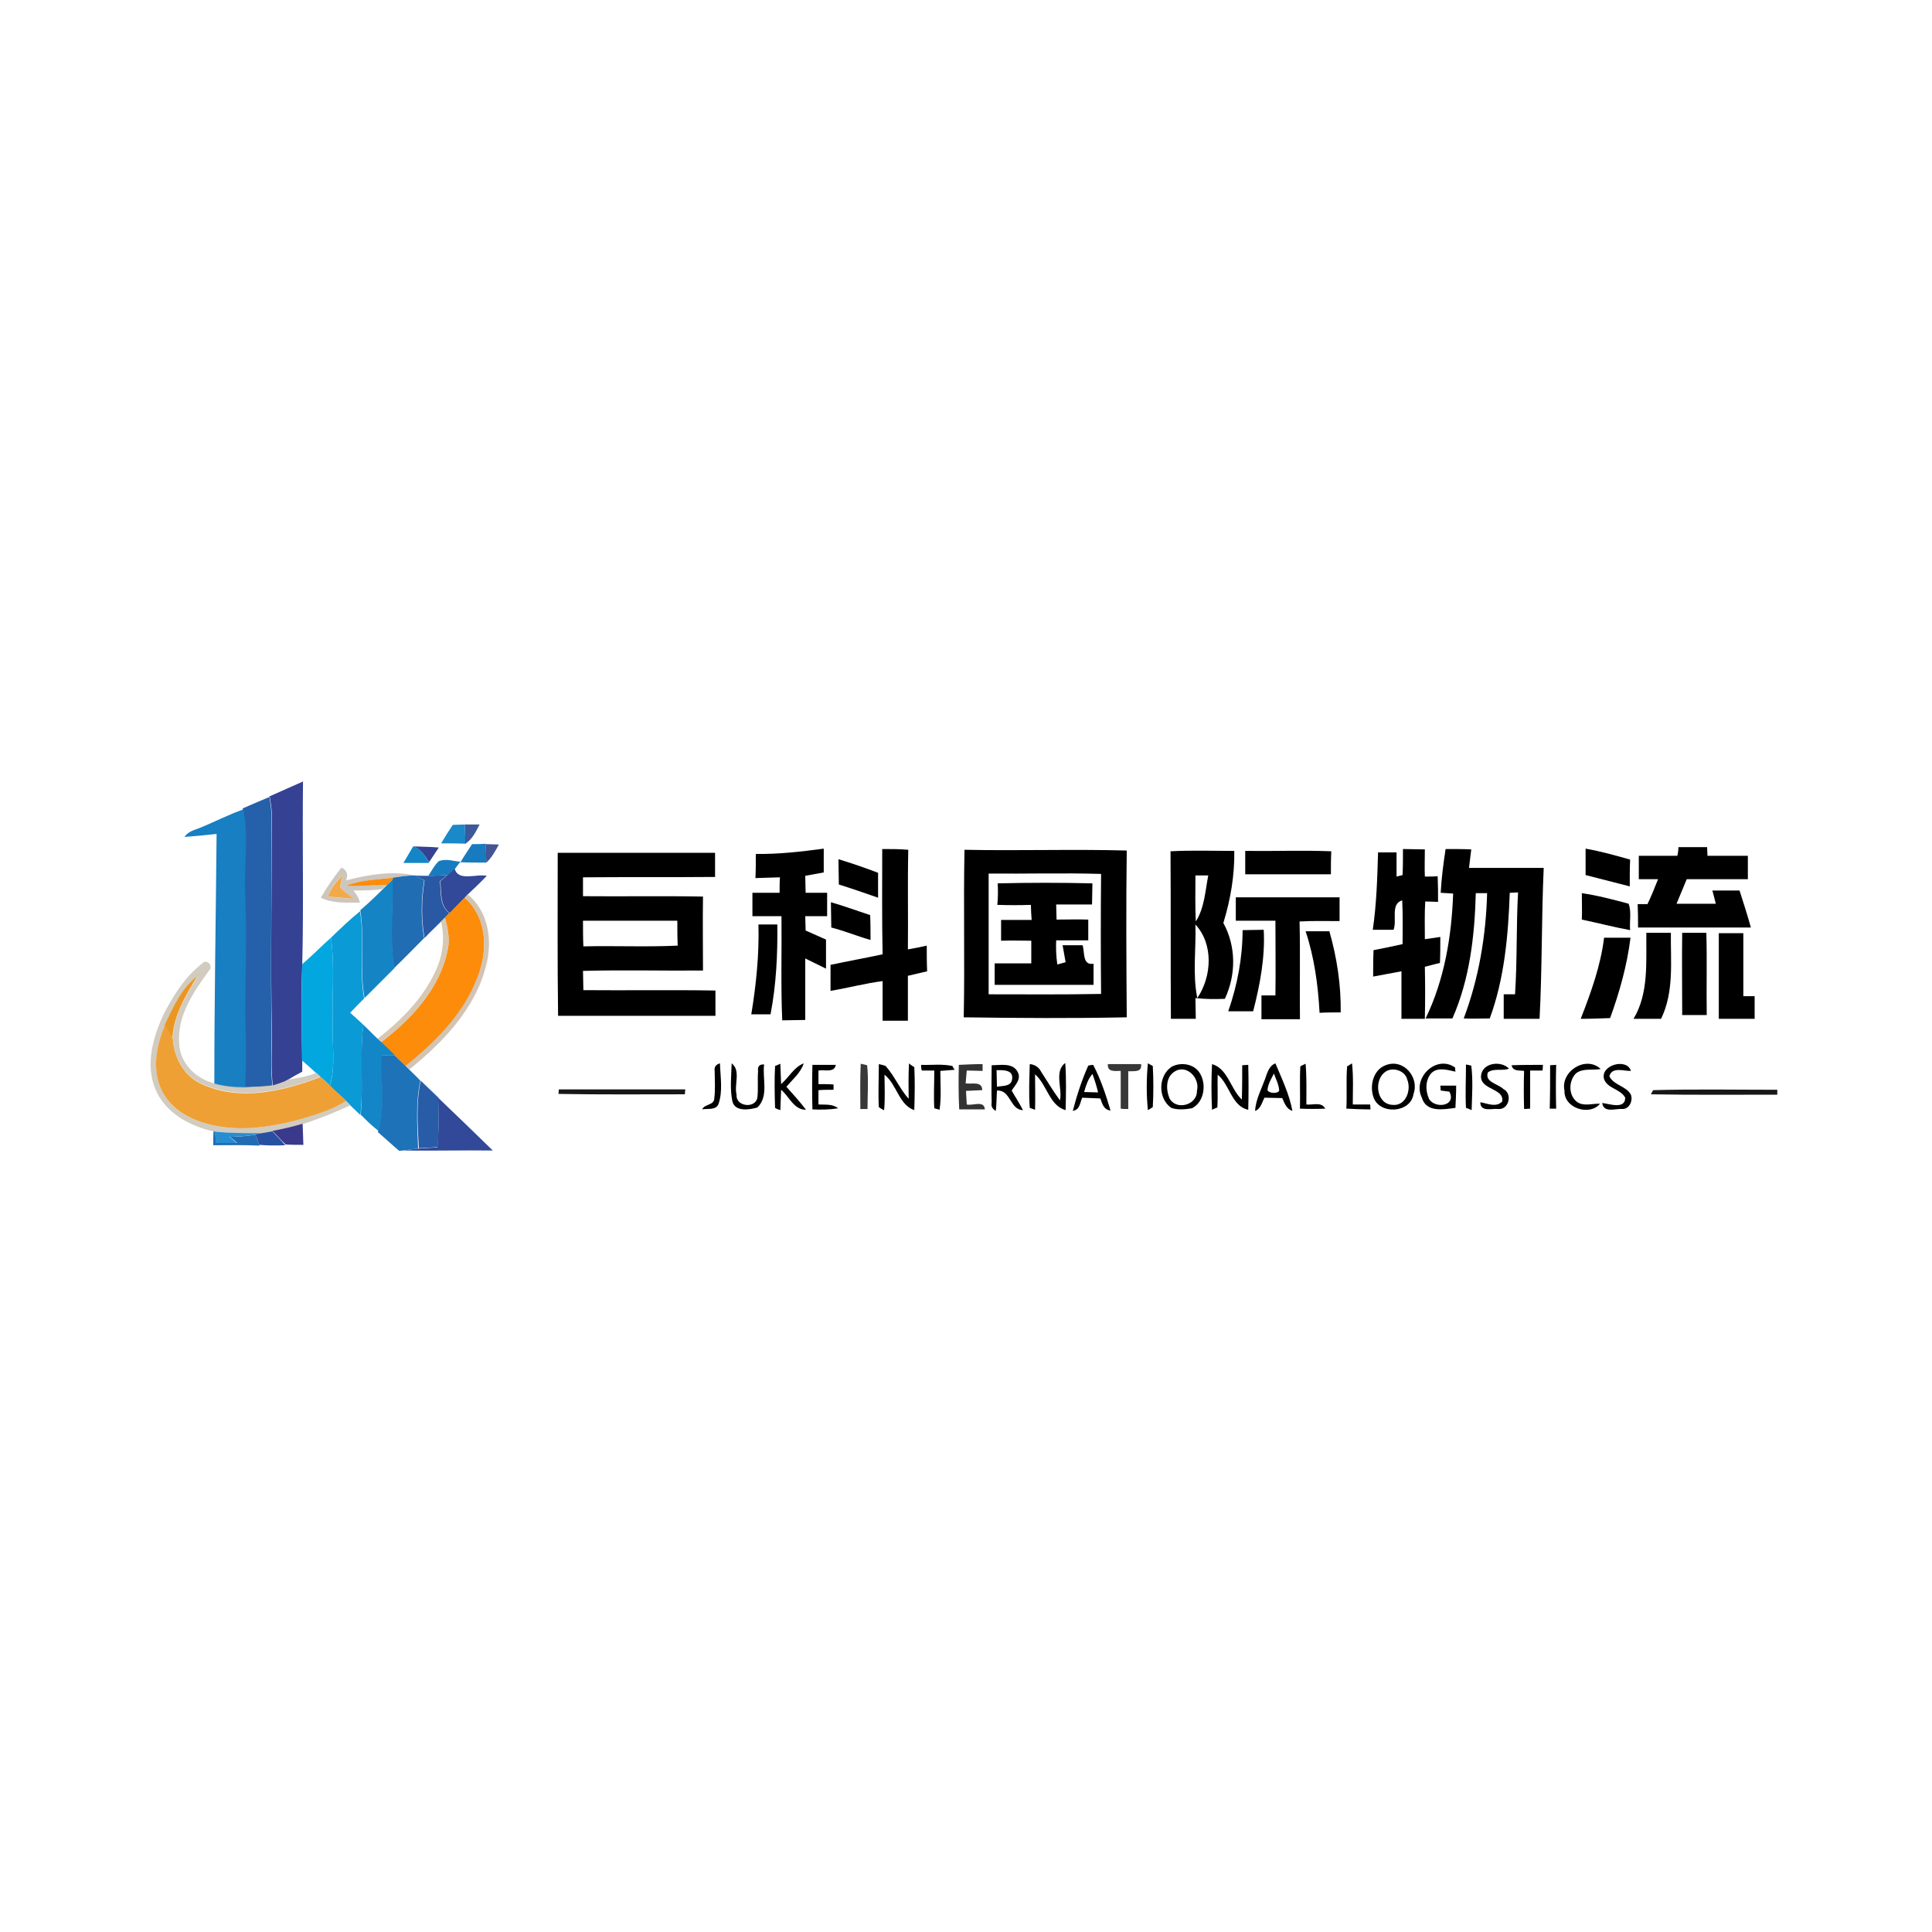 <?xml version="1.0" encoding="utf-8"?>
<!-- Generator: Adobe Illustrator 21.1.0, SVG Export Plug-In . SVG Version: 6.00 Build 0)  -->
<svg version="1.1" id="Layer_1" xmlns="http://www.w3.org/2000/svg" xmlns:xlink="http://www.w3.org/1999/xlink" x="0px" y="0px"
	 viewBox="0 0 512 512" style="enable-background:new 0 0 512 512;" xml:space="preserve">
<style type="text/css">
	.st0{fill:#FFFFFF;}
	.st1{fill:#354192;}
	.st2{fill:#2560AA;}
	.st3{fill:#177FC2;}
	.st4{fill:#1989CA;}
	.st5{opacity:0.91;fill:#294990;enable-background:new    ;}
	.st6{fill:#187BBF;}
	.st7{opacity:0.89;fill:#2D3F87;enable-background:new    ;}
	.st8{fill:#1485C6;}
	.st9{opacity:0.74;fill:#BBB3A7;enable-background:new    ;}
	.st10{fill:#324898;}
	.st11{fill:#F3A948;}
	.st12{fill:#206DB4;}
	.st13{fill:#2959A5;}
	.st14{fill:#FC8C0A;}
	.st15{fill:#1584C5;}
	.st16{opacity:0.79;fill:#C6B5A1;enable-background:new    ;}
	.st17{fill:#0A9AD5;}
	.st18{opacity:0.84;fill:#D0BEA7;enable-background:new    ;}
	.st19{fill:#03A7E0;}
	.st20{opacity:0.85;fill:#C9C2B5;enable-background:new    ;}
	.st21{fill:#F1AE53;}
	.st22{fill:#EB9115;}
	.st23{fill:#EC9622;}
	.st24{fill:#EEA035;}
	.st25{fill:#1386C7;}
	.st26{fill:#1D72B8;}
	.st27{opacity:0.78;enable-background:new    ;}
	.st28{opacity:0.8;enable-background:new    ;}
	.st29{fill:#285CA7;}
	.st30{opacity:0.91;enable-background:new    ;}
	.st31{fill:#3B398C;}
	.st32{fill:#216DB4;}
	.st33{fill:#268DD0;}
	.st34{fill:#2850A0;}
</style>
<rect y="0" class="st0" width="512" height="512"/>
<g id="_x23_354192ff">
	<path class="st1" d="M71.3,211.1c3-1.3,6-2.7,9-4c-0.2,16.1,0.2,32.3-0.2,48.4c-0.3,8.5-0.2,17,0,25.5c0,0.8,0,2.3,0,3
		c-1.3,0.7-2.6,1.4-3.9,2.2l-0.7,0.4c-1.1,0.4-2.1,0.8-3.2,1.1c-0.5-4.2-0.3-8.5-0.2-12.7c-0.5-20,0-40-0.1-60
		c-0.1-1.3-0.3-2.5-0.5-3.8L71.3,211.1z"/>
	<path class="st1" d="M109.5,224.3c2.3,0.1,4.5,0.1,6.8,0.3c-0.9,1.3-1.7,2.6-2.6,3.9C112.6,226.8,111.6,225,109.5,224.3z"/>
</g>
<g id="_x23_2560aaff">
	<path class="st2" d="M64.4,214.2c2.3-1,4.6-2,7-3c0.2,1.3,0.4,2.5,0.5,3.8c0.2,20-0.3,40,0.1,60c-0.1,4.2-0.3,8.5,0.2,12.7
		c-2.4,0.3-4.9,0.4-7.4,0.5c0.2-6.8,0.2-13.5,0-20.2c0.1-10.3,0.5-20.6,0-31c-0.4-7.5,1-15.1-0.5-22.6L64.4,214.2z"/>
</g>
<g id="_x23_177fc2ff">
	<path class="st3" d="M52.7,219.5c4-1.6,7.8-3.6,11.8-5c1.5,7.5,0.1,15.1,0.5,22.6c0.4,10.3,0.1,20.6,0,31c0.2,6.7,0.3,13.5,0,20.2
		c-2.8,0-5.5-0.3-8.2-1c0-22.1,0.4-44.2,0.6-66.3c-2.8,0.3-5.7,0.6-8.5,0.8C49.7,220.5,51.3,220,52.7,219.5z"/>
</g>
<g id="_x23_1989caff">
	<path class="st4" d="M116.9,223.5c1-1.7,2-3.3,3.1-4.9c0.8,0,2.4-0.1,3.2-0.1c0,1.7,0.1,3.4,0.2,5.1
		C121.2,223.5,119.1,223.5,116.9,223.5z"/>
</g>
<g id="_x23_294990e8">
	<path class="st5" d="M123.2,218.5c1,0,2.9,0,3.9,0c-1,1.9-1.9,3.9-3.8,5.1C123.3,221.9,123.2,220.2,123.2,218.5z"/>
</g>
<g id="_x23_187bbfff">
	<path class="st6" d="M125.1,223.7c1.2,0,2.4,0,3.6-0.1c0.1,1.6,0.1,3.3,0.2,4.9v0.1c-2.3,0-4.7,0-7-0.1c-0.3,0.4-1,1.3-1.3,1.7
		c-0.6,0.6-1.2,1.1-1.9,1.7c-1.7,0.1-3.5,0.2-5.2,0.2c0.9-1.3,1.6-2.8,2.8-3.9c1.9-0.7,3.9,0,5.8,0.2
		C123,226.8,124.1,225.3,125.1,223.7z"/>
</g>
<g id="_x23_2d3f87e3">
	<path class="st7" d="M128.7,223.7c0.9,0,2.7,0.1,3.5,0.1c-0.9,1.7-1.9,3.5-3.3,4.8C128.8,227,128.7,225.3,128.7,223.7z"/>
</g>
<g id="_x23_1485c6ff">
	<path class="st8" d="M109.5,224.3c2.1,0.6,3.1,2.5,4.2,4.3l0.1,0.1c-2.3,0-4.6,0-6.9,0C107.8,227.2,108.6,225.8,109.5,224.3z"/>
</g>
<g id="_x23_000000ff">
	<path d="M200.3,226.3c6,0.1,12-0.6,18-1.4c0,2.1,0,4.2,0,6.3c-1.6,0.3-3.2,0.6-4.9,0.9c0,1.5,0.1,3,0.1,4.5c1.9,0,3.8,0,5.7,0
		c0,2.1,0,4.2,0,6.2c-1.9,0-3.9,0-5.8,0c0,1.3,0.1,2.5,0.1,3.8c1.8,0.8,3.6,1.6,5.4,2.4c0,2.6,0,5.1,0,7.7c-1.8-0.9-3.7-1.8-5.5-2.7
		c0,5.4,0,10.9,0,16.3c-2,0-4.1,0.1-6.1,0.1c-0.4-9.2-0.1-18.4-0.2-27.6c-2.6,0-5.2,0-7.7,0c0-2.1,0-4.2,0-6.2c2.4,0,4.8,0,7.2,0
		c0-1,0-3.1,0.1-4.1c-2.2,0.1-4.4,0.1-6.5,0.2C200.3,230.6,200.3,228.5,200.3,226.3z"/>
	<path d="M233.8,225c2.3,0,4.6,0,6.9,0.2c-0.2,8.8,0,17.6-0.1,26.4c1.7-0.3,3.3-0.6,5-1c0,2.3,0,4.6,0.1,6.8
		c-1.7,0.4-3.4,0.8-5.1,1.2c0,4,0,7.9,0,11.9c-2.3,0-4.5,0-6.7,0c0-3.5,0-7,0-10.5c-4.6,0.6-9.2,1.8-13.8,2.6c0-2.3,0-4.6,0-6.9
		c4.6-1,9.2-1.8,13.8-2.8C233.7,243.5,233.8,234.3,233.8,225z"/>
	<path d="M255.6,225.2c14.3,0.3,28.6-0.2,43,0.2c-0.2,14.7-0.1,29.5,0,44.2c-14.4,0.3-28.8,0.2-43.2,0
		C255.7,254.8,255.3,240,255.6,225.2 M262,231.5c0,10.7,0,21.3,0,32c9.9,0,19.9,0.1,29.8-0.1c-0.1-10.6-0.1-21.2,0-31.8
		C281.9,231.3,271.9,231.6,262,231.5z"/>
	<path d="M371.8,225c1.9,0,3.9,0.1,5.8,0.1c0,2.4-0.1,4.8,0,7.2c0.9,0,2.6,0,3.4-0.1c0.1,2.3,0.1,4.6,0.1,6.8
		c-0.9,0-2.6-0.1-3.4-0.1c-0.2,3.3-0.1,6.6-0.1,10c1.3-0.2,2.7-0.4,4.1-0.6c0,2.3,0,4.6-0.1,6.9c-1.4,0.3-2.7,0.7-4,1
		c0.1,4.6,0.1,9.2,0,13.8c-2.1,0-4.2,0-6.2,0c0-4.2,0-8.4,0-12.6c-2.5,0.5-5,0.9-7.5,1.4c0-2.3,0-4.6,0.1-7c2.6-0.5,5.1-1,7.7-1.6
		c0-3.9,0.1-7.7-0.1-11.6c-3.2,0.9-1.3,5.4-2.3,7.8c-1.8,0-3.7,0-5.5,0c1-6.8,1.2-13.7,1.4-20.5c1.6,0,3.3,0,4.9,0
		c0,2.1,0,4.3,0,6.4c0.4-0.1,1.2-0.3,1.6-0.4C371.8,229.7,371.8,227.3,371.8,225z"/>
	<path d="M383.1,225c2.3,0,4.6,0,6.8,0.1c-0.2,1.6-0.4,3.3-0.6,4.9c6.6,0,13.2,0,19.8,0c-0.6,13.3-0.4,26.7-1.1,40
		c-3.1,0-6.3,0-9.5,0c0-2.2,0-4.3,0-6.5c0.7,0,2.2,0,3,0c0.6-9,0.3-18,0.8-27c-0.5,0-1.6,0.1-2.2,0.1c-0.4,11.3-1.4,22.7-5.3,33.3
		c-2.3,0-4.6,0.1-6.9,0c4-10.6,5.9-21.9,6.2-33.2c-0.7,0-2.2,0-3,0c-0.3,11.3-1.6,22.8-6.2,33.2c-2.4,0-4.8,0-7.1,0
		c5-10.3,6.9-21.8,7.3-33.1c-1.1-0.1-2.2-0.1-3.3-0.2C382,232.8,382.5,228.9,383.1,225z"/>
	<path d="M420.2,224.9c4,0.7,7.9,1.8,11.8,2.9c-0.1,2.3-0.1,4.7-0.1,7.1c-3.9-1-7.8-2-11.7-3C420.2,229.5,420.2,227.2,420.2,224.9z"
		/>
	<path d="M444.8,224.5c2.5,0,5.1,0,7.6,0c0,0.6,0.1,1.7,0.1,2.3c3.6,0,7.1,0,10.7,0c0,2.1,0,4.2,0,6.2c-5.4,0-10.8,0-16.2,0
		c-0.9,2.2-1.8,4.3-2.7,6.5c3.5,0,6.9,0,10.4,0c-0.2-0.9-0.7-2.7-0.9-3.5c2.4,0,4.8,0,7.2,0c1,3.2,2.1,6.5,3,9.8
		c-10,0-19.9,0-29.9,0c0-2.1,0-4.1-0.1-6.2c0.6,0,1.9,0,2.6,0c1-2.1,1.9-4.3,2.8-6.6c-1.7,0-3.4,0-5.1,0c0-2.1,0-4.2,0-6.2
		c3.4,0,6.8,0,10.2,0C444.7,226.2,444.8,225.1,444.8,224.5z"/>
	<path d="M147.8,226c13.9,0,27.8,0,41.7,0c0,2.1,0,4.3,0,6.4c-11.7,0.1-23.4,0-35,0.1c0,1.7,0,3.3,0,5c10.6,0.1,21.2-0.1,31.8,0.1
		c-0.1,6.6,0,13.1,0,19.6c-10.6,0.1-21.2-0.2-31.8,0.1c0,1.7,0.1,3.4,0.1,5.1c11.7,0.1,23.3-0.1,35,0.1c0,2.2,0,4.5,0,6.7
		c-13.9,0-27.8,0-41.7,0C147.7,254.8,147.8,240.4,147.8,226 M154.5,244c0,2.3,0,4.5,0.1,6.8c8.3-0.2,16.7,0.2,25-0.2
		c-0.1-2.2-0.1-4.4-0.1-6.6C171.1,244,162.8,244,154.5,244z"/>
	<path d="M310.2,225.6c5.6-0.3,11.3-0.1,16.9-0.1c0.1,6.5-1,12.9-2.9,19.1c3.4,6.2,3.4,13.7,0.4,20.1c-2.6,0.1-5.2,0.1-7.8-0.2
		c0,1.8,0.1,3.6,0.1,5.5c-2.2,0-4.4,0-6.6,0C310.2,255.2,310.3,240.4,310.2,225.6 M316.8,232c0,4.1-0.1,8.1,0.1,12.2
		c2.3-3.6,2.5-8.1,3.3-12.2C319.4,232,317.6,232,316.8,232 M316.8,245c0.2,6.5-0.8,13.2,0.5,19.5C321.2,258.7,321.6,250.2,316.8,245
		z"/>
	<path d="M330,225.5c7.6,0.1,15.2-0.2,22.8,0.1c-0.1,2-0.1,4.1-0.1,6.1c-7.6,0-15.1,0-22.7,0C330,229.7,330,227.6,330,225.5z"/>
	<path d="M222.2,227.7c3.6,1.1,7.1,2.3,10.5,3.6c0,2.2,0,4.4,0,6.6c-3.4-1.2-6.9-2.4-10.4-3.5C222.3,232.2,222.2,229.9,222.2,227.7z
		"/>
	<path d="M264.4,234.1c8.4-0.2,16.8-0.2,25.1,0c0,1.9-0.1,3.8-0.1,5.6c-3.2,0-6.4,0-9.5,0c0,1.3,0.1,2.7,0.1,4c2.8,0,5.6-0.1,8.4,0
		c0,1.8,0,3.7,0,5.5c-2.8,0-5.6,0-8.5,0c-0.1,2.1,0,4.3,0.3,6.4c0.7-0.2,1.5-0.4,2.2-0.6c-0.3-1.5-0.5-3-0.8-4.5c1.8,0,3.5,0,5.3,0
		c0.6,1.9-0.1,5.4,2.9,4.9c0,1.9,0,3.7,0,5.6c-8.8,0-17.5,0-26.2,0c0-1.9,0-3.8,0-5.7c3.2,0,6.5,0,9.7,0c0-2,0-4,0-6
		c-2.7,0-5.3-0.1-8,0c0-1.8,0-3.7,0-5.5c2.7,0,5.4,0,8.1,0c-0.1-1.3-0.2-2.7-0.2-4c-3,0.1-5.9,0.1-8.9,0
		C264.5,237.9,264.5,236,264.4,234.1z"/>
	<path d="M419.2,236.7c4.2,0.6,8.3,1.7,12.4,2.8c0.8,2.1,0.2,4.7,0.4,7c-4.3-0.8-8.5-1.9-12.8-2.8
		C419.3,241.4,419.2,239,419.2,236.7z"/>
	<path d="M327.5,237.8c9.2,0,18.3,0,27.5,0c0,2.1,0,4.2,0,6.3c-3.5,0-7.1-0.1-10.6,0.1c0.2,8.6,0,17.2,0.1,25.9c-3.4,0-6.8,0-10.2,0
		c0-2.1,0-4.2,0-6.3c0.9,0,2.8,0,3.7,0c0.1-6.6,0-13.2,0-19.8c-3.5,0-7,0-10.5,0C327.5,241.9,327.5,239.8,327.5,237.8z"/>
	<path d="M220.2,239.1c3.5,1,7,2.3,10.4,3.4c0.1,2.2,0.1,4.4,0.1,6.6c-3.5-1-6.9-2.4-10.4-3.3C220.3,243.6,220.2,241.3,220.2,239.1z
		"/>
	<path d="M201,245c1.7,0,3.3,0,5,0c0.1,8-0.3,16-1.8,23.8c-1.7,0-3.4,0-5.1,0C200.4,260.9,201.2,253,201,245z"/>
	<path d="M329.3,246.5c1.9,0,3.7-0.1,5.6-0.1c0.4,7.3-1,14.6-2.8,21.6c-2.2,0-4.4,0-6.6,0C327.9,261.1,329.3,253.8,329.3,246.5z"/>
	<path d="M346,246.8c2.1,0,4.2,0,6.3,0c2,7,3.1,14.2,3,21.5c-1.9,0-3.7,0-5.6,0.1C349.3,261,348.3,253.7,346,246.8z"/>
	<path d="M436.3,247.2c2.2,0,4.3,0,6.5,0c-0.1,7.6,0.9,15.6-2.6,22.8c-2.4,0-4.9,0-7.3,0C437,263.2,436.2,254.9,436.3,247.2z"/>
	<path d="M445.8,247.2c2.1,0,4.2,0,6.4,0c0.2,7.3,0,14.5,0.1,21.8c-2.2,0-4.3,0-6.5,0C445.8,261.7,445.7,254.5,445.8,247.2z"/>
	<path d="M455.5,247.3c2.2,0,4.3,0,6.5,0c0,5.6,0,11.1,0,16.7c0.8,0,2.3,0,3,0c0,2,0,4,0,6c-3.2,0-6.3,0-9.5,0
		C455.5,262.4,455.5,254.8,455.5,247.3z"/>
	<path d="M425.1,248.5c2.3,0,4.6,0,7,0c-0.9,7.3-2.9,14.4-5.4,21.3c-2.6,0.1-5.2,0.2-7.8,0.2C421.6,263.1,424.2,255.9,425.1,248.5z"
		/>
	<path d="M189.4,283.9c-0.2-1.1,0.3-1.8,1.4-2.1c0.1,3.6,0.8,7.4-0.4,10.8c-0.7,1.7-2.9,1.1-4.3,1.4c0.6-1.5,3.2-1,3.2-3
		C189.6,288.7,189.4,286.3,189.4,283.9z"/>
	<path d="M193.9,281.8c2.5,1.9,0.6,5.6,1.3,8.3c-0.3,3.1,4.8,3.8,5.5,0.9c0.3-2.4,0-4.7,0.2-7.1c-0.2-1.3,0.4-1.9,1.6-1.8
		c-0.5,3.7,1.3,8.5-1.8,11.4c-2.1,0.6-5.9,1.2-6.6-1.6C193.4,288.6,193.8,285.2,193.9,281.8z"/>
	<path d="M205.4,282.5c0.3-0.1,1-0.4,1.4-0.6c0.1,1.8,0.1,3.6,0.2,5.4c2.1-1.8,3.4-4.5,6-5.5c-0.8,2.5-2.9,4.2-4.6,6.2
		c1.8,2,3.6,4,5.2,6.1c-3.3,0-4.4-3.5-6.6-5.3c-0.1,1.8-0.1,3.6-0.2,5.4c-0.4-0.1-1.1-0.4-1.4-0.6
		C205.3,289.9,205.2,286.2,205.4,282.5z"/>
	<path d="M215.3,282.2c2.1,0,4.1,0,6.2,0c-0.4,2.2-3,1.2-4.6,1.5c0,0.9,0,2.7,0,3.6c1.3,0,2.7,0,4,0.1c0,0.4,0,1,0,1.4
		c-1.3,0-2.7,0-4,0.1c0,0.9,0,2.8,0,3.8c1.8,0.1,3.7-0.2,5.2,1c-2.3,0.4-4.5,0.4-6.8,0.3C215.2,290,215.2,286.1,215.3,282.2z"/>
	<path d="M232.9,293.4c-0.2-3.8,0-7.6,0-11.4c0.4,0.1,1.4,0.3,1.8,0.5c2.4,2.7,3.7,6,6.1,8.7c0-3.1-0.1-6.3,0.1-9.4
		c0.3,0.3,1,0.8,1.4,1c0.2,3.8,0.1,7.6,0,11.4c-4.1-1.4-4.6-6.8-7.9-9.4c0,3.1,0.2,6.3-0.1,9.4C233.9,294.1,233.2,293.6,232.9,293.4
		z"/>
	<path d="M244.1,282.2c2.7,0.1,5.5-0.3,8.3,0.3c0.1,0.3,0.4,0.7,0.6,1c-1.3,0.1-2.6,0.2-3.8,0.3c0,3.4,0.3,6.9-0.2,10.3
		c-0.4-0.1-1-0.3-1.4-0.4c-0.2-3.3,0-6.6,0-10c-0.8,0-2.5,0-3.3,0C244.1,283.3,244.1,282.6,244.1,282.2z"/>
	<path d="M262.8,282.3c2.3,0,5.8-0.8,7,2c0.8,1.8-0.8,3.3-1.7,4.7c1,1.8,2.1,3.4,3,5.2c-3.5-0.1-3.2-5.4-6.9-5.2
		c-0.1,1.8-0.1,3.6-0.3,5.4c-0.9-0.5-1.3-1.2-1.1-2.2C262.7,288.8,262.8,285.5,262.8,282.3 M264.1,283.6c0,1.5,0.1,2.9,0.1,4.4
		c1.5-0.3,3.7,0,4-1.9C268.7,283.4,265.7,283.6,264.1,283.6z"/>
	<path d="M272.9,282c1.3,0.1,2.4,0.8,3,2c1.7,2.6,3.2,5.2,5,7.6c0.7-3.1-1.6-7.7,1.4-9.9c0.3,4.1,0.2,8.3,0.1,12.5
		c-4.3-1.2-4.9-6.7-8.1-9.5c0,3.1,0.1,6.3,0,9.4l-1.4-0.5C272.6,289.8,272.8,285.9,272.9,282z"/>
	<path d="M288.4,282.4c0.3-0.1,1-0.2,1.3-0.2c2,3.8,3.4,8,4.6,12.1c-1.8-0.2-2.2-1.8-2.7-3.2c-1.6-0.1-3.2-0.1-4.8-0.2
		c-0.6,1.3-0.6,3.2-2.5,3.5C285.4,290.2,286.7,286.2,288.4,282.4 M287.3,289.4c1.2,0,2.5,0.1,3.7,0.1c-0.4-1.7-0.9-3.3-1.5-4.9
		C288.3,286,287.8,287.7,287.3,289.4z"/>
	<path d="M304.2,281.8c0.3,0.2,1,0.5,1.3,0.7c0.2,3.6,0.2,7.3,0,10.9c-0.3,0.2-1,0.6-1.3,0.8C303.8,290.1,303.8,286,304.2,281.8z"/>
	<path d="M310.5,282.7c2.4-1.3,5.9-0.8,7.4,1.6c1.9,2.9,1.3,7.7-2,9.4c-1.8,0.3-3.8,0.5-5.5-0.1
		C306.8,291.1,306.9,285.1,310.5,282.7 M311.1,284.1c-2.2,1.5-2.1,4.7-1.2,6.9c1.7,3.4,7.4,1.9,7.3-1.9
		C318.1,285.6,314.3,281.8,311.1,284.1z"/>
	<path d="M321.2,282c4.2,1.2,4.9,6.6,7.9,9.4c0.1-3,0.1-6.1,0.1-9.1c0.4,0,1.2-0.1,1.6-0.1c0.1,4,0.1,8,0,11.9
		c-4.4-0.9-4.9-6.7-8.1-9.3c-0.1,2.9,0.1,5.8-0.1,8.7c-0.4,0.1-1.1,0.5-1.4,0.6C321,290.1,321,286,321.2,282z"/>
	<path d="M335.2,286.1c0.6-1.6,1-3.6,2.8-4.3c1.7,4.1,3.7,8.2,4.5,12.6c-1.6-0.5-2.1-2.1-2.7-3.4c-1.6,0-3.2-0.1-4.7-0.1
		c-0.7,1.3-1,3-2.5,3.5C332.8,291.4,334.2,288.8,335.2,286.1 M335.9,288.9c0.4,0.9,2.8,1,3.1,0.1c-0.1-1.6-0.9-3.1-1.4-4.5
		C336.9,285.9,336,287.3,335.9,288.9z"/>
	<path d="M344.6,282.6c0.3-0.2,1-0.5,1.4-0.7c0.3,3.6,0.2,7.2,0.2,10.8c1.7,0.2,4-0.8,5,1.1c-2.2,0.1-4.5,0.1-6.7,0
		C344.6,290.1,344.4,286.3,344.6,282.6z"/>
	<path d="M357,282.6c0.3-0.2,1-0.6,1.3-0.8c0.4,3.6,0.2,7.3,0.2,10.9c1.5,0,3.1,0,4.6,0l0.1,1.3c-2.2,0-4.3-0.1-6.4-0.2
		C357,290,356.7,286.3,357,282.6z"/>
	<path d="M367.2,282.3c4.7-1.9,9,3.2,7.4,7.6c-0.7,5.1-9,5.6-10.6,0.9C362.9,287.8,363.9,283.5,367.2,282.3 M367.2,284
		c-3.2,2.1-2.5,8.6,1.8,8.8c3.6,0.4,5.1-4,3.9-6.8C372.3,283.7,369.1,282.7,367.2,284z"/>
	<path d="M376.8,290.9c-2.6-5.3,3.9-11.5,8.8-8l0.1,1.1c-2-0.4-4.5-1.3-6.3,0.3c-1.7,1.8-1.7,4.7-0.7,6.9c1.5,2.7,7.4,2,5.4-1.9
		c-0.6-0.1-1.7-0.2-2.3-0.3l-0.1-1.3c1.4,0,2.8,0,4.2,0c0,2-0.1,3.9-0.2,5.9C382.5,294,378,294.9,376.8,290.9z"/>
	<path d="M388.5,282.1c0.4,0.1,1.1,0.2,1.4,0.3c0.5,3.9,0.2,7.9,0.1,11.8c-0.4-0.2-1.1-0.5-1.5-0.6
		C388.3,289.7,388.5,285.9,388.5,282.1z"/>
	<path d="M392.5,285c0.4-3.4,5.3-4,7.4-1.8c-1.8,0.7-4-0.2-5.6,1c-0.9,2.6,2.7,3,4.1,4.4c2.5,1.2,1.5,5.5-1.3,5.3
		c-1.7-0.2-4.8,0.9-4.8-1.8c1.8,0.3,4.2,1.5,5.8-0.2C398.7,288.3,392.1,288.9,392.5,285z"/>
	<path d="M400.6,282.3c2.8-0.1,5.6-0.1,8.3-0.1c0,0.4-0.1,1.1-0.1,1.5c-0.8,0-2.5,0-3.3,0c0,3.4,0,6.8,0,10.1
		c-0.4,0-1.2,0.1-1.6,0.1c-0.1-3.4-0.1-6.8,0-10.1C402.7,283.6,400.9,284,400.6,282.3z"/>
	<path d="M410.8,282.3c0.4,0,1.2-0.1,1.6-0.1c-0.1,3.8-0.1,7.7,0,11.6c-0.4,0-1.3,0-1.7,0C410.8,290,410.8,286.1,410.8,282.3z"/>
	<path d="M414.6,289c-1.1-5.1,5.7-9.4,9.6-5.7c-2.2,0.4-4.8-0.3-6.6,1.2c-1.9,2-2,5.7,0.3,7.5c1.8,1.3,4.1,0.4,6.1,0.5
		C421.4,295.8,414.4,293.8,414.6,289z"/>
	<path d="M425.1,286c-1.1-3.8,6.1-5.7,7.1-2.2c-1.8,0.1-5-1.2-5.7,1.4c1.1,2.4,4.5,2.6,5.7,4.9c0.6,1.6-0.4,3.8-2.2,3.8
		c-1.8-0.2-5,1.2-5.4-1.6c1.8,0.2,6.1,1.8,6.1-1.4C429.5,288.6,426,288.5,425.1,286z"/>
</g>
<g id="_x23_bbb3a7bd">
	<path class="st9" d="M90.5,229.9c1.4,0.7,1.9,1.9,1.2,3.4c5.9-1.5,12.2-2.6,18.2-1.3c-2,0-3.9,0.3-5.9,0.6
		c-4.2,0.5-8.4,0.7-12.4,2.1c3.6,0.1,7.3-0.3,10.9-0.2l-1.2,1.1c-2.5,0.4-5.1,0.4-7.7,0.4c0.9,0.9,1.5,2,1.8,3.2
		c-3.5,0-7.2,0.3-10.4-1.3C86.7,235,88.5,232.4,90.5,229.9 M86.9,237.6c2.3,0.3,4.5,0.4,6.8,0.6c-1.2-1-2.6-1.8-3.6-3.1
		c0.3-1.1,0.5-2.1,0.8-3.1C89.1,233.4,87.7,235.3,86.9,237.6z"/>
</g>
<g id="_x23_324898ff">
	<path class="st10" d="M118.6,231.9c0.6-0.5,1.3-1.1,1.9-1.7c0.9,3.5,5.8,1.3,8.5,1.9c-1.6,1.7-3.3,3.3-5,4.9
		c-0.2,0.2-0.6,0.6-0.8,0.9c-1.3,1.3-2.6,2.7-4,4.1c-2.7-2-2.2-5.5-2.5-8.5C117.3,233,117.9,232.5,118.6,231.9z"/>
	<path class="st10" d="M116.1,290.9c4.8,4.6,9.7,9.3,14.5,14c-7.9-0.1-15.9,0.1-23.8,0c1.4-0.2,2.7-0.4,4.1-0.5
		c1.7-0.1,3.4-0.3,5-0.3C116.3,299.6,116.3,295.3,116.1,290.9z"/>
</g>
<g id="_x23_f3a948ff">
	<path class="st11" d="M86.9,237.6c0.8-2.2,2.2-4.1,4-5.6c-0.3,1-0.6,2.1-0.8,3.1c1,1.3,2.4,2,3.6,3.1
		C91.4,238,89.2,237.8,86.9,237.6z"/>
</g>
<g id="_x23_206db4ff">
	<path class="st12" d="M104.1,232.6c2-0.3,3.9-0.6,5.9-0.6c0.8,0.4,1.6,0.9,2.4,1.3c-0.8,5.1-0.9,10.3,0,15.3c-2.7,2.7-5.3,5.4-8,8
		c-1.2-7.8-0.3-15.7-0.4-23.5L104.1,232.6z"/>
</g>
<g id="_x23_2959a5ff">
	<path class="st13" d="M110,232c1.1,0.1,2.3,0.1,3.4,0.1c1.7,0,3.5-0.1,5.2-0.2c-0.7,0.5-1.4,1.1-2,1.6c0.3,2.9-0.2,6.5,2.5,8.5
		c-0.3,0.3-0.9,0.9-1.2,1.2c-0.3,0.3-0.8,0.8-1,1c-1.5,1.5-3,2.9-4.4,4.4c-0.9-5.1-0.8-10.2,0-15.3C111.6,232.9,110.8,232.4,110,232
		z"/>
</g>
<g id="_x23_fc8c0aff">
	<path class="st14" d="M91.7,234.7c4-1.5,8.2-1.6,12.4-2.1l0,0.5c-0.4,0.3-1.1,1-1.5,1.4C99,234.5,95.3,234.9,91.7,234.7z"/>
	<path class="st14" d="M119.1,242c1.3-1.4,2.7-2.7,4-4.1c5.5,4.7,6.2,12.6,4.1,19.2c-3.2,10.5-11.3,18.7-19.7,25.4c-1-1-2-2-3-2.9
		c-1.2-1.1-2.3-2.3-3.5-3.4c8-6.1,15.5-14.1,17.6-24.3c0.7-2.9,0.1-5.9-0.7-8.7C118.2,242.9,118.8,242.3,119.1,242z"/>
</g>
<g id="_x23_1584c5ff">
	<path class="st15" d="M102.6,234.5c0.4-0.4,1.1-1,1.5-1.4c0.1,7.8-0.8,15.7,0.4,23.5c-2.6,2.6-5.3,5.3-7.9,7.9
		c-1.4-7.6,0.1-15.4-1.1-23.1l0-0.2c2.1-1.8,4.1-3.7,6.1-5.7L102.6,234.5z"/>
</g>
<g id="_x23_c6b5a1c9">
	<path class="st16" d="M123.1,237.9c0.2-0.2,0.6-0.6,0.8-0.9c5.6,4.5,6.7,12.4,4.9,19c-2.9,11.4-11.4,20.2-20.3,27.4
		c-0.3-0.3-0.8-0.8-1-1c8.4-6.7,16.4-14.9,19.7-25.4C129.3,250.6,128.6,242.7,123.1,237.9z"/>
</g>
<g id="_x23_0a9ad5ff">
	<path class="st17" d="M87.7,248.5c2.5-2.4,5-4.8,7.7-7c1.3,7.6-0.3,15.4,1.1,23.1c-1.3,1.3-2.5,2.5-3.7,3.8
		c1.2,1.1,2.4,2.1,3.5,3.2c-1,7.9,0.1,15.9-0.8,23.9c-0.9-0.9-1.8-1.7-2.6-2.5c-0.4-0.4-0.8-0.8-1.2-1.2c-1.4-1.3-2.9-2.7-4.3-4
		c1.6-5.1,0.6-10.5,0.8-15.8C87.9,264.1,88.8,256.3,87.7,248.5z"/>
</g>
<g id="_x23_d0bea7d5">
	<path class="st18" d="M116.9,244.2c0.3-0.3,0.8-0.8,1-1c0.8,2.8,1.4,5.8,0.7,8.7c-2.1,10.2-9.6,18.2-17.6,24.3
		c-0.2-0.2-0.7-0.7-1-0.9c6.6-5.1,12.8-11.4,16-19.3C117.5,252.2,117.8,248.1,116.9,244.2z"/>
</g>
<g id="_x23_03a7e0ff">
	<path class="st19" d="M80.1,255.5c2.6-2.2,5-4.7,7.6-7c1.1,7.8,0.2,15.6,0.5,23.4c-0.2,5.3,0.8,10.7-0.8,15.8
		c-0.6-0.6-1.8-1.8-2.5-2.3c-0.4-0.3-0.7-0.7-1.1-1c-1.2-1.1-2.5-2.3-3.8-3.4C79.9,272.5,79.8,264,80.1,255.5z"/>
</g>
<g id="_x23_c9c2b5d8">
	<path class="st20" d="M53.5,255.4c1.2-1.5,3.2,0.6,1.9,1.8c-4.1,5.7-8.6,12.1-7.9,19.6c0.3,5.1,4.5,9.1,9.3,10.3
		c2.7,0.8,5.4,1,8.2,1c2.4-0.1,4.9-0.2,7.4-0.5c1.1-0.3,2.2-0.7,3.2-1.1l0.7-0.4c2.6-0.4,5.2-0.8,7.6-1.8c0.4,0.3,0.7,0.7,1.1,1
		c-9.8,3.8-21.2,6.5-31.3,2c-4.8-2-7.6-7-7.9-12.1c0.2-6.1,3.5-11.4,6.6-16.5c0.2-0.2,0.4-0.5,0.6-0.7c0.5-0.5,0.5-0.5,0,0
		c-0.1,0.2-0.4,0.5-0.6,0.7c-4.3,3.2-6.4,8.3-8.7,13c-2.2,5.2-3.3,11.3-1.1,16.7c2.2,5.1,7.3,8.2,12.5,9.5c7.8,2.1,16,0.9,23.7-1.1
		c4.4-1.3,9-2.6,12.9-5.1c0.4,0.4,0.8,0.8,1.2,1.2c-4.1,1.9-8.3,3.6-12.7,5c-2.6,0.8-5.3,1.4-8,1.9c-0.7,0.1-2.2,0.4-2.9,0.5
		c-4.1,0-8.3,0-12.4-0.4l-0.4-0.1c-6.3-1.4-12.7-4.9-15.3-11.1c-2.8-6.6-0.6-14.1,2.3-20.2C46.1,263.6,49.1,258.8,53.5,255.4z"/>
</g>
<g id="_x23_f1ae53ff">
	<path class="st21" d="M52.9,258.1C53.4,257.6,53.4,257.6,52.9,258.1z"/>
</g>
<g id="_x23_eb9115ff">
	<path class="st22" d="M52.3,258.7c0.2-0.2,0.4-0.5,0.6-0.7C52.8,258.2,52.5,258.6,52.3,258.7z"/>
</g>
<g id="_x23_ec9622ff">
	<path class="st23" d="M43.6,271.7c2.3-4.7,4.4-9.8,8.7-13c-3.1,5.1-6.3,10.4-6.6,16.5C45.1,274.1,44.3,272.9,43.6,271.7z"/>
</g>
<g id="_x23_eea035ff">
	<path class="st24" d="M42.6,288.4c-2.3-5.4-1.1-11.5,1.1-16.7c0.7,1.2,1.5,2.3,2.1,3.6c0.3,5.1,3.1,10.1,7.9,12.1
		c10,4.5,21.4,1.8,31.3-2c0.6,0.6,1.8,1.8,2.5,2.3c1.4,1.4,2.9,2.7,4.3,4c-3.9,2.5-8.4,3.8-12.9,5.1c-7.7,2-15.9,3.2-23.7,1.1
		C49.9,296.6,44.8,293.5,42.6,288.4z"/>
</g>
<g id="_x23_1386c7ff">
	<path class="st25" d="M96.3,271.6c1.3,1.2,2.5,2.5,3.8,3.7c0.2,0.2,0.7,0.7,1,0.9c1.2,1.1,2.4,2.3,3.5,3.4c-1.1,0-2.2,0-3.3,0
		c-0.5,6.7,1,13.6-1,20.1c-1.7-1.3-3.2-2.8-4.7-4.3C96.3,287.5,95.3,279.5,96.3,271.6z"/>
</g>
<g id="_x23_1d72b8ff">
	<path class="st26" d="M101.2,279.6c1.1,0,2.2,0,3.3,0c1,1,2,1.9,3,2.9c0.3,0.3,0.8,0.8,1,1c1,1,2,1.9,2.9,2.9
		c-1.3,5.9-0.8,12-0.6,18c-1.4,0.1-2.7,0.3-4.1,0.5l-0.9,0.1c-1.9-1.6-3.8-3.4-5.7-5l0.1-0.2C102.2,293.2,100.7,286.3,101.2,279.6z"
		/>
</g>
<g id="_x23_000000c7">
	<path class="st27" d="M228.1,281.9c0.4,0.1,1.3,0.3,1.7,0.4c0.4,3.8,0.1,7.7,0.1,11.6c-0.5,0-1.4,0-1.9,0
		C228,289.9,227.9,285.9,228.1,281.9z"/>
	<path class="st27" d="M293.6,282c2.9,0,5.9,0,8.8,0c0.3,2.3-1.9,1.8-3.4,1.9c0,3.3,0,6.7,0,10c-0.5,0-1.5,0-2-0.1c0-3.3,0-6.6,0-10
		C295.5,283.8,293.4,284.2,293.6,282z"/>
</g>
<g id="_x23_000000cc">
	<path class="st28" d="M254.1,282.2c2.1-0.1,4.2-0.2,6.3-0.2l0,1.8c-1.4,0-2.8-0.1-4.2-0.1c-0.1,1.1-0.2,2.3-0.3,3.4
		c1.6,0.3,4.4-0.7,4.4,1.8c-1.5,0.1-2.9,0.1-4.3,0.2c0.1,1.2,0.1,2.4,0.2,3.6c1.6,0.4,4.6-1.2,4.8,1.3c-2.3,0-4.6,0-6.8,0
		C254,290,254,286.1,254.1,282.2z"/>
</g>
<g id="_x23_285ca7ff">
	<path class="st29" d="M111.5,286.4c1.6,1.5,3.1,3,4.7,4.5c0.1,4.4,0.1,8.7-0.2,13.1c-1.7,0.1-3.4,0.2-5,0.3
		C110.7,298.4,110.2,292.3,111.5,286.4z"/>
</g>
<g id="_x23_000000e9">
	<path class="st30" d="M148.1,288.7c11.2,0,22.3,0,33.5,0l-0.1,1.3c-11.2,0-22.3,0.1-33.5-0.1L148.1,288.7z"/>
	<path class="st30" d="M438.1,288.9c10.9-0.3,21.9-0.1,32.9-0.1l0,1.3c-11.2,0-22.4,0.1-33.5-0.1L438.1,288.9z"/>
</g>
<g id="_x23_3b398cff">
	<path class="st31" d="M72.2,299.7c2.7-0.5,5.3-1.1,8-1.9c0.1,1.9,0.1,3.7,0.2,5.6c-1.6,0-3.2,0-4.7-0.1
		C74.5,302.2,73.4,300.9,72.2,299.7z"/>
</g>
<g id="_x23_216db4ff">
	<path class="st32" d="M56.6,299.8l0.4,0.1c0.1,0.7,0.2,2.2,0.3,3c1.9,0,3.7,0,5.6,0c-0.6-0.5-1.3-1.1-2-1.6
		c2.3-0.1,4.6-0.2,6.8-0.6c0.3,0.7,0.8,2,1,2.7l0.1,0.2c-4.1-0.2-8.2-0.1-12.3-0.1C56.5,302.3,56.5,301,56.6,299.8z"/>
</g>
<g id="_x23_268dd0ff">
	<path class="st33" d="M56.9,299.9c4.1,0.4,8.3,0.4,12.4,0.4c-0.4,0.1-1.2,0.3-1.7,0.4c-2.2,0.4-4.5,0.5-6.8,0.6
		c0.7,0.5,1.3,1.1,2,1.6c-1.9,0-3.7,0-5.6,0C57.2,302.1,57,300.6,56.9,299.9z"/>
</g>
<g id="_x23_2850a0ff">
	<path class="st34" d="M69.3,300.3c0.7-0.1,2.2-0.4,2.9-0.5c1.1,1.2,2.3,2.4,3.4,3.7c-2.3,0.1-4.6,0.1-6.9-0.1c-0.2-0.7-0.7-2-1-2.7
		C68.1,300.5,68.9,300.4,69.3,300.3z"/>
</g>
</svg>
